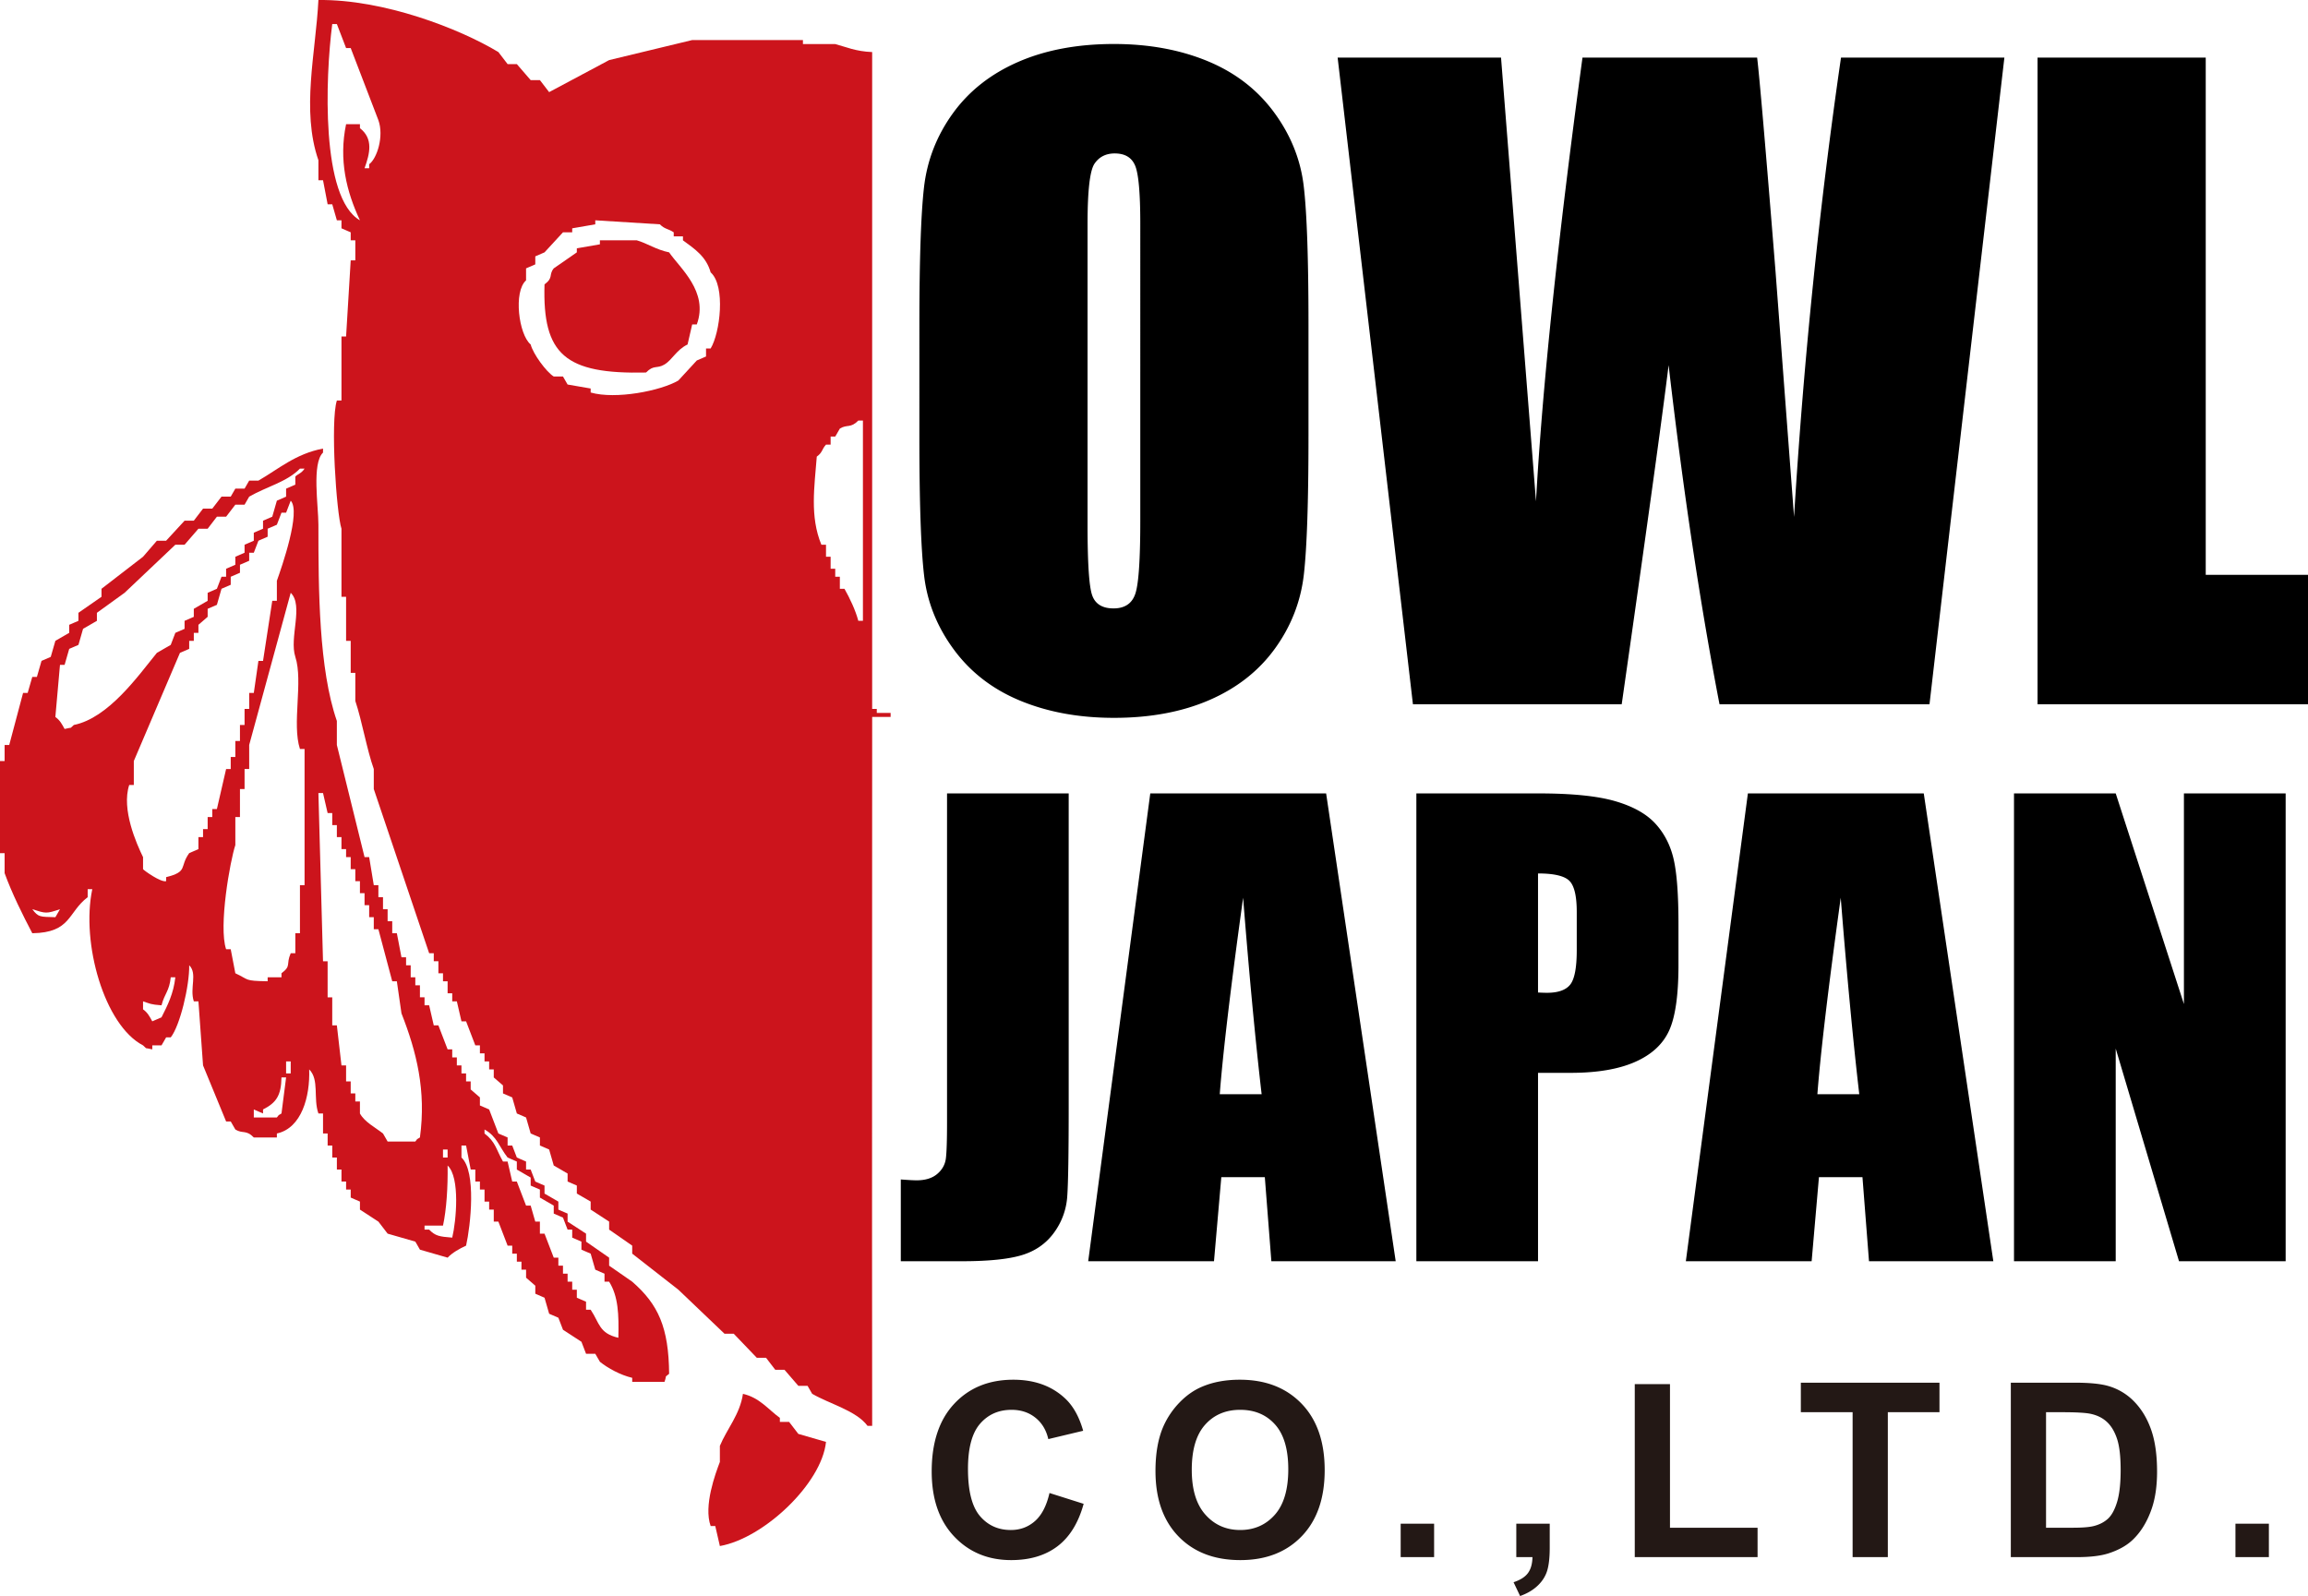 <?xml version="1.0" encoding="UTF-8"?> <svg xmlns="http://www.w3.org/2000/svg" viewBox="0 0 300 207.484"><path d="M113.966 92.162h-.6V6.768c-2.166-.086-3.377-.665-4.8-1.038h-4.198v-.522H89.972c-3.598.867-7.197 1.737-10.796 2.605l-7.798 4.163-1.2-1.56h-1.2L67.18 8.333h-1.2c-.4-.52-.8-1.043-1.2-1.565C59.71 3.706 49.854-.102 41.388.002c-.337 6.802-2.253 14.34 0 20.828v2.601h.6c.2 1.043.398 2.083.599 3.125h.6l.6 2.083h.599v1.041c.4.175.8.35 1.2.521v1.041h.6v2.603h-.6l-.6 9.895h-.6v8.328h-.6c-.864 2.711-.057 14.639.6 16.665v8.85h.6v5.727h.6v4.165h.6v3.646c.858 2.562 1.509 6.364 2.4 8.852v2.603l7.197 21.348h.6v1.04h.6v1.562h.599v1.04h.6v1.563h.6v1.046h.6l.6 2.598h.6c.4 1.046.8 2.086 1.2 3.127h.598v1.04h.6v1.042h.6v1.042h.6v1.044l1.2 1.038v1.04c.4.18.8.35 1.2.52l.6 2.086c.4.172.8.347 1.2.521.2.693.398 1.39.599 2.081.4.175.8.348 1.199.517v1.048c.4.172.8.343 1.2.52l.6 2.08c.6.347 1.2.696 1.8 1.042v1.042c.4.175.8.347 1.2.521v1.041l1.798 1.042v1.04c.8.52 1.6 1.04 2.4 1.564v1.039l2.999 2.084v1.04c2 1.562 3.999 3.127 5.999 4.687 1.998 1.909 3.998 3.818 5.997 5.725h1.2c1 1.045 2 2.086 2.999 3.125h1.2l1.2 1.562h1.198l1.8 2.084h1.2l.6 1.042c2.294 1.326 5.736 2.189 7.198 4.166h.6c-.041-30.876.008-65.954 0-92.16h2.398v-.524h-1.798v-.519ZM47.986 21.35v.519h-.6c.685-1.907 1.17-3.825-.6-5.208v-.518h-1.8c-.972 4.643.052 8.776 1.8 12.496-5.1-2.899-4.501-18.537-3.6-25.514h.6c.4 1.045.8 2.083 1.2 3.124h.6c1.2 3.127 2.4 6.249 3.598 9.375.744 2.082-.168 4.963-1.198 5.726ZM92.372 45.3h-.6v1.043l-1.2.519c-.8.868-1.6 1.74-2.398 2.605-2.289 1.344-8.144 2.493-11.398 1.56v-.521l-2.998-.518c-.2-.35-.4-.695-.6-1.042h-1.2c-.971-.597-2.689-2.943-3-4.166-1.555-1.286-2.257-6.877-.599-8.33v-1.562c.4-.174.8-.349 1.2-.519v-1.043c.4-.177.8-.347 1.199-.52l2.4-2.605h1.2v-.52c.999-.173 1.999-.348 2.998-.52v-.522c2.799.173 5.6.345 8.398.522.64.654 1.06.543 1.8 1.04v.522h1.198v.52c1.586 1.16 3.023 2.118 3.6 4.163 1.984 1.78 1.217 7.907 0 9.894Zm19.794 35.408h-.6c-.37-1.388-1.08-2.891-1.8-4.166h-.6V74.98h-.6v-1.04h-.599v-1.563h-.6v-1.562h-.6c-1.519-3.666-.899-7.553-.6-11.455.77-.552.623-.92 1.2-1.562h.6v-1.043h.6l.6-1.039c.96-.594 1.378-.004 2.399-1.043h.6v26.035Z" style="fill:#cc141c;fill-rule:evenodd;stroke-width:0"></path><path d="M82.775 31.242h-4.799v.52c-1 .176-2 .35-2.998.52v.525l-3 2.081c-.694.873.002 1.187-1.2 2.082-.277 9.135 2.68 11.693 13.196 11.457 1.025-1.05 1.397-.443 2.4-1.046 1.017-.61 1.537-1.891 2.998-2.6l.6-2.605h.6c1.565-4.27-2.218-7.336-3.598-9.37-1.668-.335-2.868-1.183-4.2-1.564ZM79.176 164.54v-1.045l-3-2.084v-1.037c-.799-.524-1.6-1.045-2.398-1.563v-1.045c-.4-.172-.8-.342-1.2-.518v-1.041l-1.8-1.042v-1.04l-1.2-.522c-.2-.521-.398-1.042-.6-1.562h-.599V151c-.4-.174-.8-.35-1.199-.522l-.6-1.56h-.6v-1.048c-.4-.169-.8-.342-1.2-.517l-1.2-3.124c-.4-.174-.8-.344-1.2-.52v-1.044l-1.198-1.036v-1.046h-.6v-1.039h-.6v-1.042h-.6v-1.041h-.6v-1.043h-.6l-1.2-3.122h-.6c-.2-.866-.399-1.737-.6-2.605h-.599v-1.039h-.599v-1.562h-.6v-1.045h-.6v-1.56h-.6v-1.04h-.6l-.6-3.125h-.6v-1.563h-.6v-1.56h-.6v-1.562h-.6v-1.564h-.598c-.201-1.213-.4-2.43-.6-3.644h-.6l-3.6-14.582v-3.12c-2.34-6.768-2.398-16.901-2.398-25.514 0-2.44-.876-7.973.6-9.374v-.519c-3.546.655-5.837 2.696-8.398 4.163h-1.2c-.2.35-.4.694-.6 1.043h-1.2l-.6 1.04h-1.198c-.4.524-.8 1.042-1.2 1.56h-1.2c-.4.525-.8 1.046-1.2 1.565h-1.2l-2.398 2.604h-1.2l-1.8 2.083c-1.799 1.388-3.6 2.775-5.398 4.165v1.041l-3 2.082v1.043c-.398.174-.799.346-1.198.518v1.043c-.6.345-1.2.697-1.8 1.041l-.6 2.084c-.4.17-.8.347-1.2.522l-.6 2.081h-.6l-.6 2.084H3l-1.8 6.765H.6v2.087H0v11.976h.6v2.6c.95 2.621 2.365 5.467 3.598 7.812 5.063-.073 4.59-2.705 7.198-4.685v-1.045h.6c-1.48 7.02 1.577 17.708 6.598 20.309.68.585-.006.223 1.2.52v-.52h1.2l.6-1.04h.6c1.203-1.515 2.443-6.705 2.398-9.374 1.11 1.087.036 2.965.6 4.689h.6l.6 8.328 2.999 7.289h.6l.6 1.044c.954.592 1.386-.007 2.399 1.035h2.998v-.517c3.212-.697 4.325-4.788 4.2-8.33 1.344 1.329.503 3.761 1.2 5.728h.6v2.602h.599v1.565h.6v1.56h.6v1.562h.599v1.562h.6v1.041h.6v1.041c.4.175.8.35 1.2.522v1.04c.8.52 1.6 1.04 2.398 1.564.4.517.8 1.039 1.2 1.563 1.2.345 2.4.694 3.6 1.037l.6 1.045c1.199.344 2.399.696 3.598 1.04.587-.628 1.555-1.178 2.4-1.561.587-2.595 1.362-9.646-.6-11.456v-1.56h.6l.6 3.122h.6v1.562h.598v1.041h.6v1.563h.6v1.04h.6v1.564h.6l1.2 3.124h.6v1.04h.6v1.043h.6v1.038h.6v1.045l1.199 1.039v1.042c.4.174.8.346 1.199.522l.6 2.082 1.2.52.6 1.562c.799.518 1.6 1.045 2.398 1.563.201.52.4 1.041.6 1.563h1.2c.2.345.4.694.6 1.038 1.037.831 2.646 1.721 4.199 2.086v.521h4.199c.36-1.042-.083-.45.6-1.045-.055-6.025-1.404-9.019-4.8-11.975-.998-.692-1.998-1.388-2.998-2.08ZM7.198 119.236c-2.018-.062-2.195.024-3-1.038 1.775.567 1.814.596 3.6 0-.2.342-.4.693-.6 1.038Zm13.796 13.017c-.4.177-.8.349-1.2.519-.37-.66-.583-1.107-1.2-1.56v-1.038c.916.303.977.413 2.4.517.41-1.589 1.009-1.799 1.2-3.646h.598c-.24 2.154-1.011 3.646-1.798 5.208Zm6.598-27.075v1.041h-.6v1.562h-.6v1.043h-.6v1.56c-.4.173-.8.35-1.2.524-1.305 1.82-.09 2.389-2.998 3.122v.522c-.703.178-2.885-1.393-3-1.562v-1.563c-.854-1.756-2.834-6.204-1.8-9.376h.6v-3.12c2-4.686 4-9.373 5.998-14.062.4-.17.8-.345 1.2-.517V83.31h.6v-1.04h.6v-1.044l1.2-1.038v-1.043c.4-.174.8-.347 1.2-.517l.6-2.086c.398-.172.8-.346 1.199-.521V74.98c.4-.172.8-.347 1.2-.52v-1.043l1.199-.52v-1.042h.6l.6-1.561c.4-.171.8-.348 1.2-.522v-1.039c.399-.176.8-.351 1.198-.52.202-.523.4-1.042.6-1.563h.6c.2-.524.4-1.043.6-1.56 1.354 1.423-1.169 8.641-1.8 10.409v2.605h-.598l-1.2 7.812h-.6l-.6 4.165h-.6v2.081h-.6v2.084h-.6v2.08h-.6v2.083h-.6v1.564h-.6l-1.198 5.206h-.6Zm8.996 39.573c-.675.446-.092-.07-.6.521H32.99v-1.043l1.2.522v-.522c1.708-.862 2.358-1.803 2.398-4.162h.6l-.6 4.684Zm1.2-5.207h-.6v-1.563h.6v1.563Zm1.8-24.473h-.6v6.249h-.6v2.603h-.6c-.657 1.52.128 1.593-1.2 2.603v.519H34.79v.52c-3.122-.052-2.341-.182-4.2-1.04l-.6-3.122h-.6c-1.006-2.985.524-11.508 1.2-13.538v-3.646h.6v-3.644h.6v-2.603h.6v-3.127l5.398-19.782c1.702 1.674-.217 5.818.6 8.33 1.043 3.209-.466 8.693.6 11.976h.6v17.702Zm-1.2-53.111v1.045c-.4.17-.8.343-1.2.52v1.04c-.4.172-.8.349-1.2.523-.2.692-.398 1.388-.598 2.082-.4.175-.8.345-1.2.52v1.042c-.4.173-.8.343-1.2.52v1.04c-.4.172-.8.347-1.2.522v1.04c-.4.175-.8.35-1.2.522v1.04l-1.2.522v1.04h-.598l-.6 1.563-1.2.522v1.04c-.6.345-1.2.694-1.8 1.041v1.043c-.4.17-.8.345-1.2.52v1.04l-1.2.521-.598 1.565c-.6.342-1.2.691-1.8 1.036-2.44 2.995-6.289 8.468-10.797 9.376-.68.581.006.218-1.2.519-.37-.665-.582-1.11-1.2-1.56.2-2.256.401-4.512.6-6.77h.6l.6-2.082c.4-.177.8-.349 1.2-.519l.6-2.086c.6-.344 1.199-.694 1.799-1.04v-1.043c1.2-.867 2.4-1.733 3.599-2.601 2.2-2.082 4.399-4.168 6.597-6.25h1.2c.6-.691 1.2-1.387 1.8-2.08h1.2c.4-.522.8-1.044 1.2-1.563h1.199c.4-.521.8-1.045 1.2-1.564h1.2c.199-.348.4-.692.599-1.041 2.248-1.304 4.902-1.903 6.598-3.646h.6c-.4.637-.957.727-1.2 1.041Zm19.194 87.478h.6v1.04h-.6v-1.04Zm-2.998-1.568c-.676.447-.095-.065-.6.527h-3.6l-.6-1.044c-1.005-.786-2.4-1.5-2.998-2.602v-1.562h-.6v-1.044h-.6v-1.562h-.6v-2.081h-.6l-.6-5.206h-.6v-3.644h-.6v-4.689h-.599l-.599-21.868h.6c.2.868.398 1.736.599 2.604h.6v1.563h.6v1.562h.599v1.56h.6v1.043h.6v1.563h.6v1.562h.6v1.562h.6v1.56h.6v1.562h.6v1.562h.598l1.8 6.768h.6l.6 4.168c1.954 4.979 3.233 10.032 2.4 16.136Zm4.198 13.022c-1.698-.137-2.187-.216-3-1.043h-.599v-.521h2.399c.454-2.088.642-4.999.6-7.81 1.65 1.546 1.119 7.221.6 9.374Zm21.594 13.02c-2.527-.584-2.44-1.925-3.6-3.647h-.6v-1.043c-.399-.174-.8-.346-1.198-.52v-1.042h-.6v-1.042h-.6v-1.039h-.6v-1.04h-.6v-1.045h-.6c-.4-1.04-.8-2.084-1.2-3.121h-.6v-1.563h-.6c-.2-.693-.398-1.387-.6-2.083h-.599l-1.199-3.125h-.6l-.6-2.602h-.6c-.909-1.596-.948-2.538-2.4-3.647v-.518c1.626.896 1.91 2.255 3 3.643l1.2.522v1.04l1.799 1.041v1.042l1.199.52v1.041c.6.35 1.2.694 1.8 1.043v1.038c.4.177.8.352 1.2.521.2.524.4 1.042.6 1.563h.6v1.043c.399.175.8.347 1.198.518v1.045c.4.174.8.344 1.2.518l.6 2.083c.4.175.8.35 1.2.523v1.039h.6c1.188 1.895 1.277 4.25 1.2 7.294ZM102.568 184.844h-1.198v-.52c-1.525-1.107-2.635-2.63-4.8-3.125-.379 2.659-2.091 4.57-2.999 6.767v2.083c-.577 1.52-2.14 5.708-1.199 8.333h.6l.6 2.603c5.705-1.002 13.239-8.12 13.795-13.537-1.2-.346-2.399-.693-3.599-1.042l-1.2-1.562Z" style="fill:#cc141c;fill-rule:evenodd;stroke-width:0"></path><path d="M170.08 56.712c0 8.446-.2 14.427-.597 17.94-.399 3.514-1.645 6.725-3.74 9.632-2.094 2.908-4.924 5.142-8.49 6.7-3.565 1.557-7.72 2.336-12.462 2.336-4.5 0-8.542-.736-12.124-2.207-3.583-1.47-6.465-3.678-8.646-6.62-2.181-2.942-3.48-6.145-3.895-9.607-.415-3.461-.623-9.52-.623-18.174V42.328c0-8.446.199-14.427.597-17.94.398-3.514 1.644-6.725 3.739-9.633 2.094-2.908 4.924-5.141 8.49-6.699 3.565-1.557 7.72-2.337 12.462-2.337 4.5 0 8.542.736 12.125 2.207 3.584 1.472 6.465 3.679 8.646 6.621 2.181 2.943 3.479 6.145 3.894 9.607.416 3.462.624 9.52.624 18.174v14.384Zm-21.862-27.625c0-3.912-.216-6.413-.649-7.504-.433-1.09-1.324-1.636-2.674-1.636-1.142 0-2.017.442-2.622 1.324-.606.883-.909 3.489-.909 7.816v39.256c0 4.882.199 7.893.597 9.035.398 1.142 1.325 1.714 2.778 1.714 1.489 0 2.44-.657 2.856-1.973s.623-4.448.623-9.4V29.088ZM260.535 7.485l-9.734 84.07h-27.294c-2.498-12.916-4.704-27.612-6.616-44.086-.872 7.063-2.904 21.758-6.097 44.085h-27.138L173.87 7.485h21.238l2.31 29.333 2.234 28.357c.806-14.674 2.82-33.904 6.044-57.69h22.7c.302 2.459 1.098 11.702 2.386 27.729l2.414 31.986c1.243-20.35 3.277-40.254 6.102-59.715h21.237ZM286.707 7.485V74.73H300v16.824h-35.154V7.485h21.861ZM138.912 103.144v40.644c0 6.085-.063 9.998-.188 11.738a8.966 8.966 0 0 1-1.716 4.714c-1.018 1.404-2.396 2.374-4.136 2.912-1.74.539-4.36.808-7.863.808h-7.921v-10.63c.95.074 1.64.111 2.065.111 1.128 0 2.016-.274 2.668-.826.65-.55 1.026-1.226 1.127-2.028.1-.8.15-2.354.15-4.658v-42.785h15.814ZM172.373 103.144l9.043 60.816h-16.161l-.85-10.931h-5.656l-.951 10.93h-16.35l8.067-60.815h22.858Zm-8.382 39.104c-.8-6.889-1.604-15.402-2.408-25.544-1.612 11.645-2.623 20.161-3.036 25.544h5.444ZM184.102 103.144h15.927c4.307 0 7.619.338 9.936 1.014 2.315.676 4.056 1.653 5.222 2.93 1.163 1.277 1.953 2.823 2.365 4.639.414 1.816.62 4.627.62 8.433v5.297c0 3.882-.4 6.711-1.203 8.49-.8 1.777-2.27 3.143-4.413 4.093-2.141.952-4.94 1.429-8.395 1.429h-4.245v24.49h-15.814v-60.815Zm15.814 10.405v15.476c.451.026.84.038 1.165.038 1.452 0 2.46-.357 3.023-1.07.564-.715.846-2.198.846-4.453v-4.996c0-2.078-.326-3.43-.977-4.056-.651-.626-2.004-.939-4.057-.939ZM250.056 103.144l9.042 60.816h-16.16l-.85-10.931h-5.657l-.95 10.93h-16.35l8.065-60.815h22.86Zm-8.383 39.104c-.8-6.889-1.603-15.402-2.409-25.544-1.61 11.645-2.623 20.161-3.035 25.544h5.444ZM297.095 103.144v60.816h-13.861l-8.228-27.648v27.647h-13.221v-60.815h13.221l8.866 27.383v-27.383h13.223Z" style="stroke-width:0"></path><path d="m136.416 194.09 4.44 1.407c-.681 2.474-1.813 4.312-3.396 5.514-1.583 1.2-3.59 1.802-6.024 1.802-3.011 0-5.486-1.03-7.424-3.086-1.94-2.058-2.908-4.87-2.908-8.438 0-3.774.974-6.705 2.923-8.793 1.949-2.088 4.511-3.133 7.687-3.133 2.774 0 5.027.82 6.76 2.46 1.03.97 1.804 2.362 2.32 4.177l-4.532 1.083c-.269-1.177-.828-2.105-1.679-2.785-.85-.681-1.884-1.021-3.1-1.021-1.682 0-3.046.604-4.092 1.81-1.046 1.207-1.57 3.16-1.57 5.862 0 2.867.516 4.909 1.547 6.126 1.03 1.215 2.372 1.825 4.021 1.825 1.217 0 2.263-.388 3.14-1.161.877-.773 1.506-1.99 1.887-3.65ZM150.192 191.227c0-2.309.345-4.248 1.036-5.816a10.673 10.673 0 0 1 2.111-3.108c.892-.918 1.869-1.598 2.932-2.042 1.412-.599 3.041-.898 4.887-.898 3.341 0 6.015 1.037 8.02 3.11 2.005 2.072 3.008 4.955 3.008 8.647 0 3.66-.995 6.524-2.984 8.59-1.99 2.069-4.651 3.103-7.982 3.103-3.372 0-6.053-1.03-8.043-3.086-1.99-2.058-2.985-4.89-2.985-8.5Zm4.717-.155c0 2.568.593 4.515 1.78 5.84 1.185 1.325 2.69 1.988 4.515 1.988 1.826 0 3.323-.658 4.494-1.972 1.17-1.316 1.756-3.288 1.756-5.917 0-2.598-.57-4.538-1.71-5.816-1.14-1.279-2.652-1.918-4.54-1.918-1.886 0-3.408.647-4.562 1.941s-1.733 3.246-1.733 5.854ZM182.064 202.426v-4.347h4.346v4.347h-4.346ZM197.092 198.079h4.346v3.109c0 1.259-.108 2.251-.324 2.977-.217.728-.627 1.38-1.23 1.958-.603.577-1.369 1.03-2.297 1.361l-.85-1.794c.876-.29 1.5-.687 1.87-1.191.373-.506.568-1.196.588-2.073h-2.103v-4.347ZM212.491 202.426v-22.49h4.578v18.67h11.385v3.82h-15.963ZM240.807 202.426v-18.84h-6.729v-3.836h18.02v3.837h-6.713v18.839h-4.578ZM261.372 179.75h8.368c1.887 0 3.324.145 4.314.434a7.59 7.59 0 0 1 3.419 2.087c.95 1 1.671 2.225 2.166 3.675.495 1.448.743 3.235.743 5.359 0 1.867-.233 3.475-.697 4.826-.567 1.65-1.377 2.985-2.427 4.005-.796.774-1.867 1.377-3.218 1.81-1.011.32-2.362.48-4.053.48h-8.615V179.75Zm4.578 3.837v15.018h3.419c1.277 0 2.201-.072 2.769-.216.743-.185 1.357-.5 1.848-.944.488-.443.889-1.172 1.199-2.189.308-1.014.463-2.4.463-4.152 0-1.753-.155-3.098-.463-4.037-.31-.939-.743-1.671-1.3-2.197s-1.263-.882-2.119-1.067c-.64-.144-1.892-.216-3.759-.216h-2.057ZM290.569 202.426v-4.347h4.346v4.347h-4.346Z" style="fill:#231815;stroke-width:0"></path></svg> 